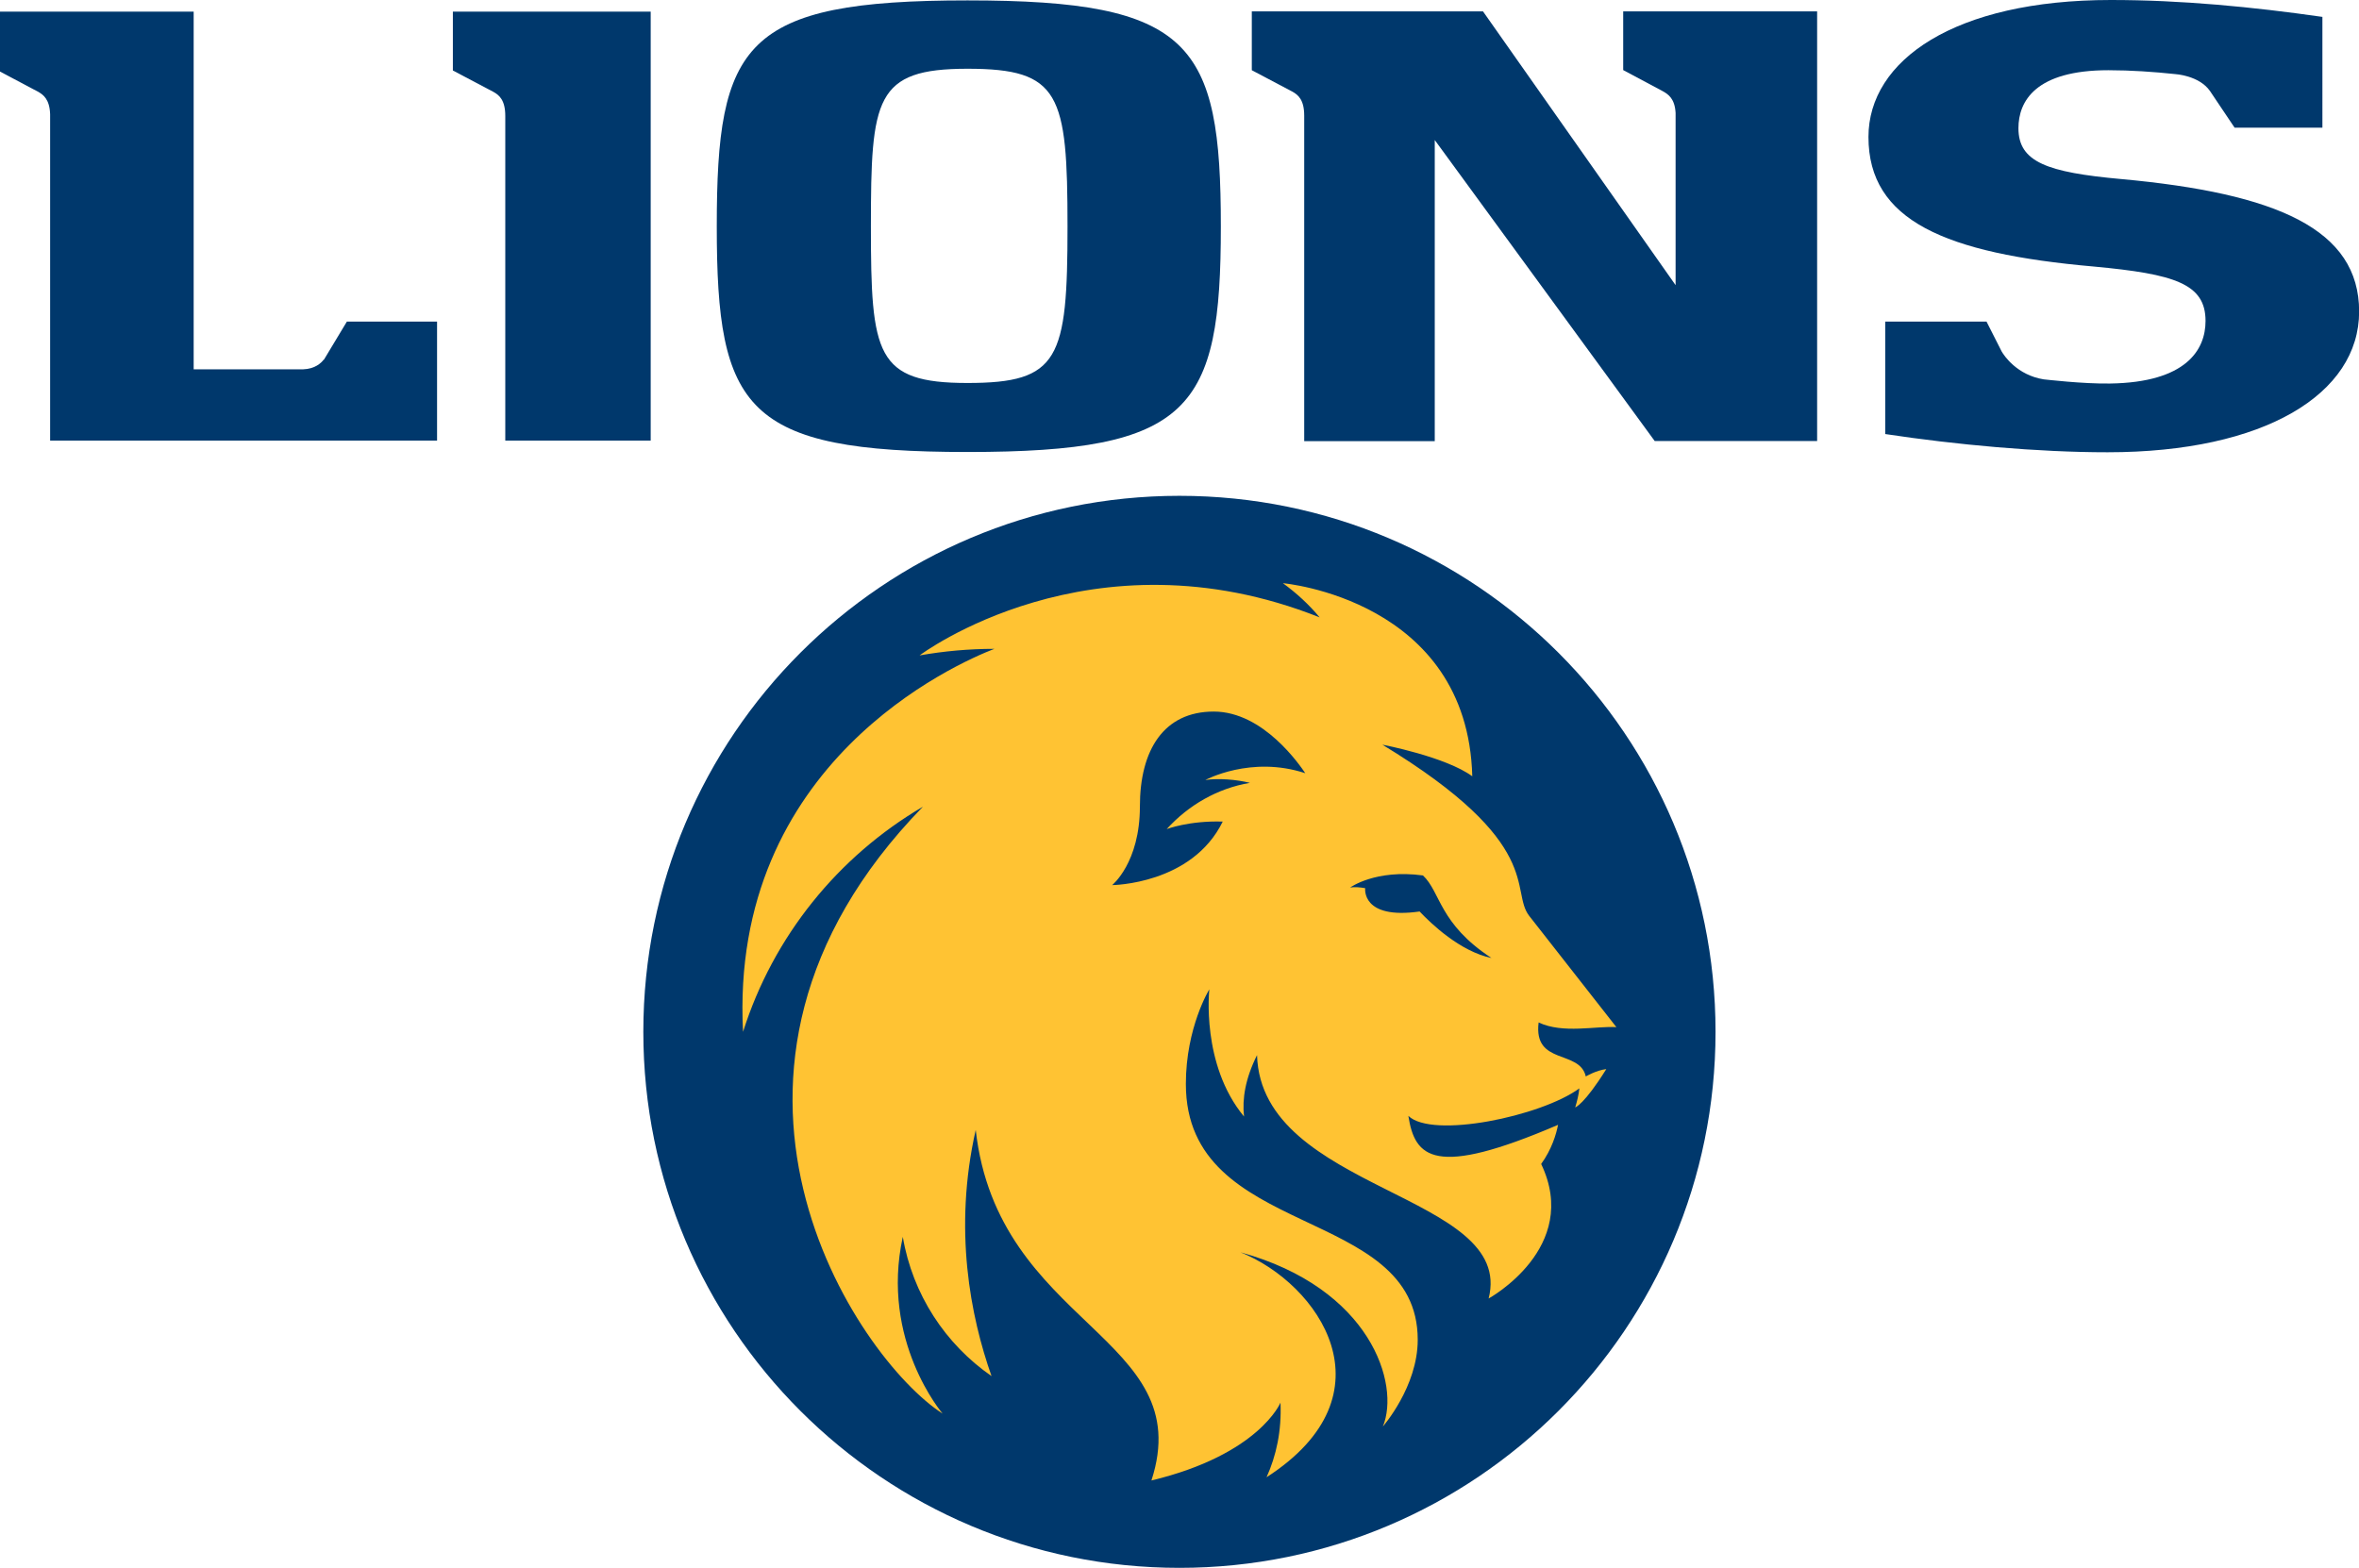 <?xml version="1.0" encoding="UTF-8"?>
<svg id="Layer_2" data-name="Layer 2" xmlns="http://www.w3.org/2000/svg" viewBox="0 0 176.01 117">
  <defs>
    <style>
      .cls-1 {
        fill: #ffc333;
      }

      .cls-2 {
        fill: #00386c;
      }
    </style>
  </defs>
  <g id="Logos">
    <g>
      <g>
        <path class="cls-2" d="M88,37c-22.09,0-40,17.91-40,40s17.91,40,40,40,40-17.91,40-40-17.91-40-40-40"/>
        <path class="cls-2" d="M72.19,5.13c6.9,0,7.46,1.87,7.46,11.77s-.62,11.68-7.46,11.68-7.21-2.11-7.21-11.68.31-11.77,7.21-11.77M72.19,33.73c16.66,0,18.9-3.14,18.9-16.83S88.91.03,72.19.03s-18.71,3.19-18.71,16.87,2.11,16.83,18.71,16.83"/>
        <path class="cls-2" d="M37.71,32.88h10.84V.87h-14.76v4.39l3.03,1.6c.43.24.88.61.88,1.79v24.23Z"/>
      </g>
      <g>
        <path class="cls-2" d="M121.11,5.23l2.96,1.58c.41.23.89.55.95,1.62v12.85L110.65.85h-17.25v4.39l3.03,1.6c.43.24.88.61.88,1.79h0v24.29h9.74V10.45l16.41,22.46h12.12V.85h-14.47v4.39Z"/>
        <path class="cls-2" d="M24.15,26.84c-.18.24-.64.69-1.53.72h-8.17V.87H0v4.47l2.81,1.49c.42.23.89.57.93,1.69v24.36h28.87v-8.88h-6.73l-1.71,2.84Z"/>
      </g>
      <g>
        <path class="cls-2" d="M158.24,13.36c-5.48-.5-7.64-1.26-7.64-3.79,0-2.02,1.28-4.33,6.71-4.33,1.68,0,3.4.12,4.99.29h0s1.78.1,2.59,1.26l1.84,2.74h6.55V1.26c-5.24-.75-10.54-1.26-15.78-1.26-11.66,0-18.09,4.5-18.09,10.22,0,6.24,5.7,8.69,16.81,9.67,6.05.56,8.34,1.29,8.34,4.06,0,2.16-1.45,4.59-7.13,4.67-2.06.03-4.79-.3-4.94-.31-2-.32-2.96-1.77-3.14-2.08l-1.13-2.23h-7.56v8.39c5.3.8,11.35,1.36,16.59,1.36,11.72,0,18.77-4.36,18.77-10.5s-6.11-8.82-17.77-9.89"/>
        <path class="cls-1" d="M105.92,68.02c-4.37.62-4.06-1.74-4.06-1.74-.4-.07-.8-.1-1.12-.05,0,0,1.89-1.38,5.43-.9,1.33,1.25,1.19,3.59,5.11,6.16-2.34-.49-4.5-2.56-5.36-3.47M89.92,58.21c.96-.15,2.35-.04,3.34.21-2.43.41-4.58,1.66-6.21,3.45,0,0,1.67-.64,4.18-.56-2.3,4.7-8.25,4.74-8.25,4.74,0,0,2.07-1.66,2.07-5.87s1.78-7.08,5.51-7.08,6.46,4.06,6.83,4.6c-4.06-1.34-7.46.51-7.46.51M120.61,76.66l-6.51-8.31c-1.48-1.9,1.27-5.35-10.96-12.78,0,0,4.72.9,6.71,2.36-.35-13.21-14.13-14.41-14.13-14.41,1.03.75,1.95,1.6,2.74,2.55-17.08-6.79-29.85,2.84-29.85,2.84,1.82-.32,3.68-.49,5.58-.49-2.81,1.09-19.79,8.49-18.75,28.58,2.25-7.12,7.09-13.09,13.42-16.8-19.34,19.86-4.95,41.17,1.47,45.29,0,0-4.67-5.44-2.97-13.19.73,4.3,3.18,8.01,6.62,10.39-1.57-4.45-2.86-10.95-1.18-18.37,1.65,14.67,16.62,15.38,13.11,26.16,8.05-1.94,9.63-5.81,9.63-5.81.09,2.11-.31,3.95-1.04,5.57,9.62-6.21,3.89-14.46-1.95-16.79,9.73,2.68,11.93,9.85,10.63,13,0,0,2.6-2.96,2.6-6.47,0-10.12-17.3-7.42-17.3-19.09,0-4.22,1.75-7.06,1.75-7.06,0,0-.63,5.61,2.59,9.49-.15-1.32.1-2.84.97-4.58.31,10.21,19.29,10.3,17.28,18.16,0,0,6.91-3.78,3.92-10.04.79-1.09,1.12-2.21,1.26-2.92-9.24,3.97-10.68,2.46-11.17-.67,1.78,1.73,9.9.04,12.76-2.05-.05.48-.17.96-.31,1.42,0,0,.66-.2,2.32-2.86-.76.09-1.53.55-1.53.55-.46-2.03-3.92-.81-3.52-4.03,1.81.86,4.27.25,5.82.35"/>
      </g>
    </g>
  </g>
</svg>